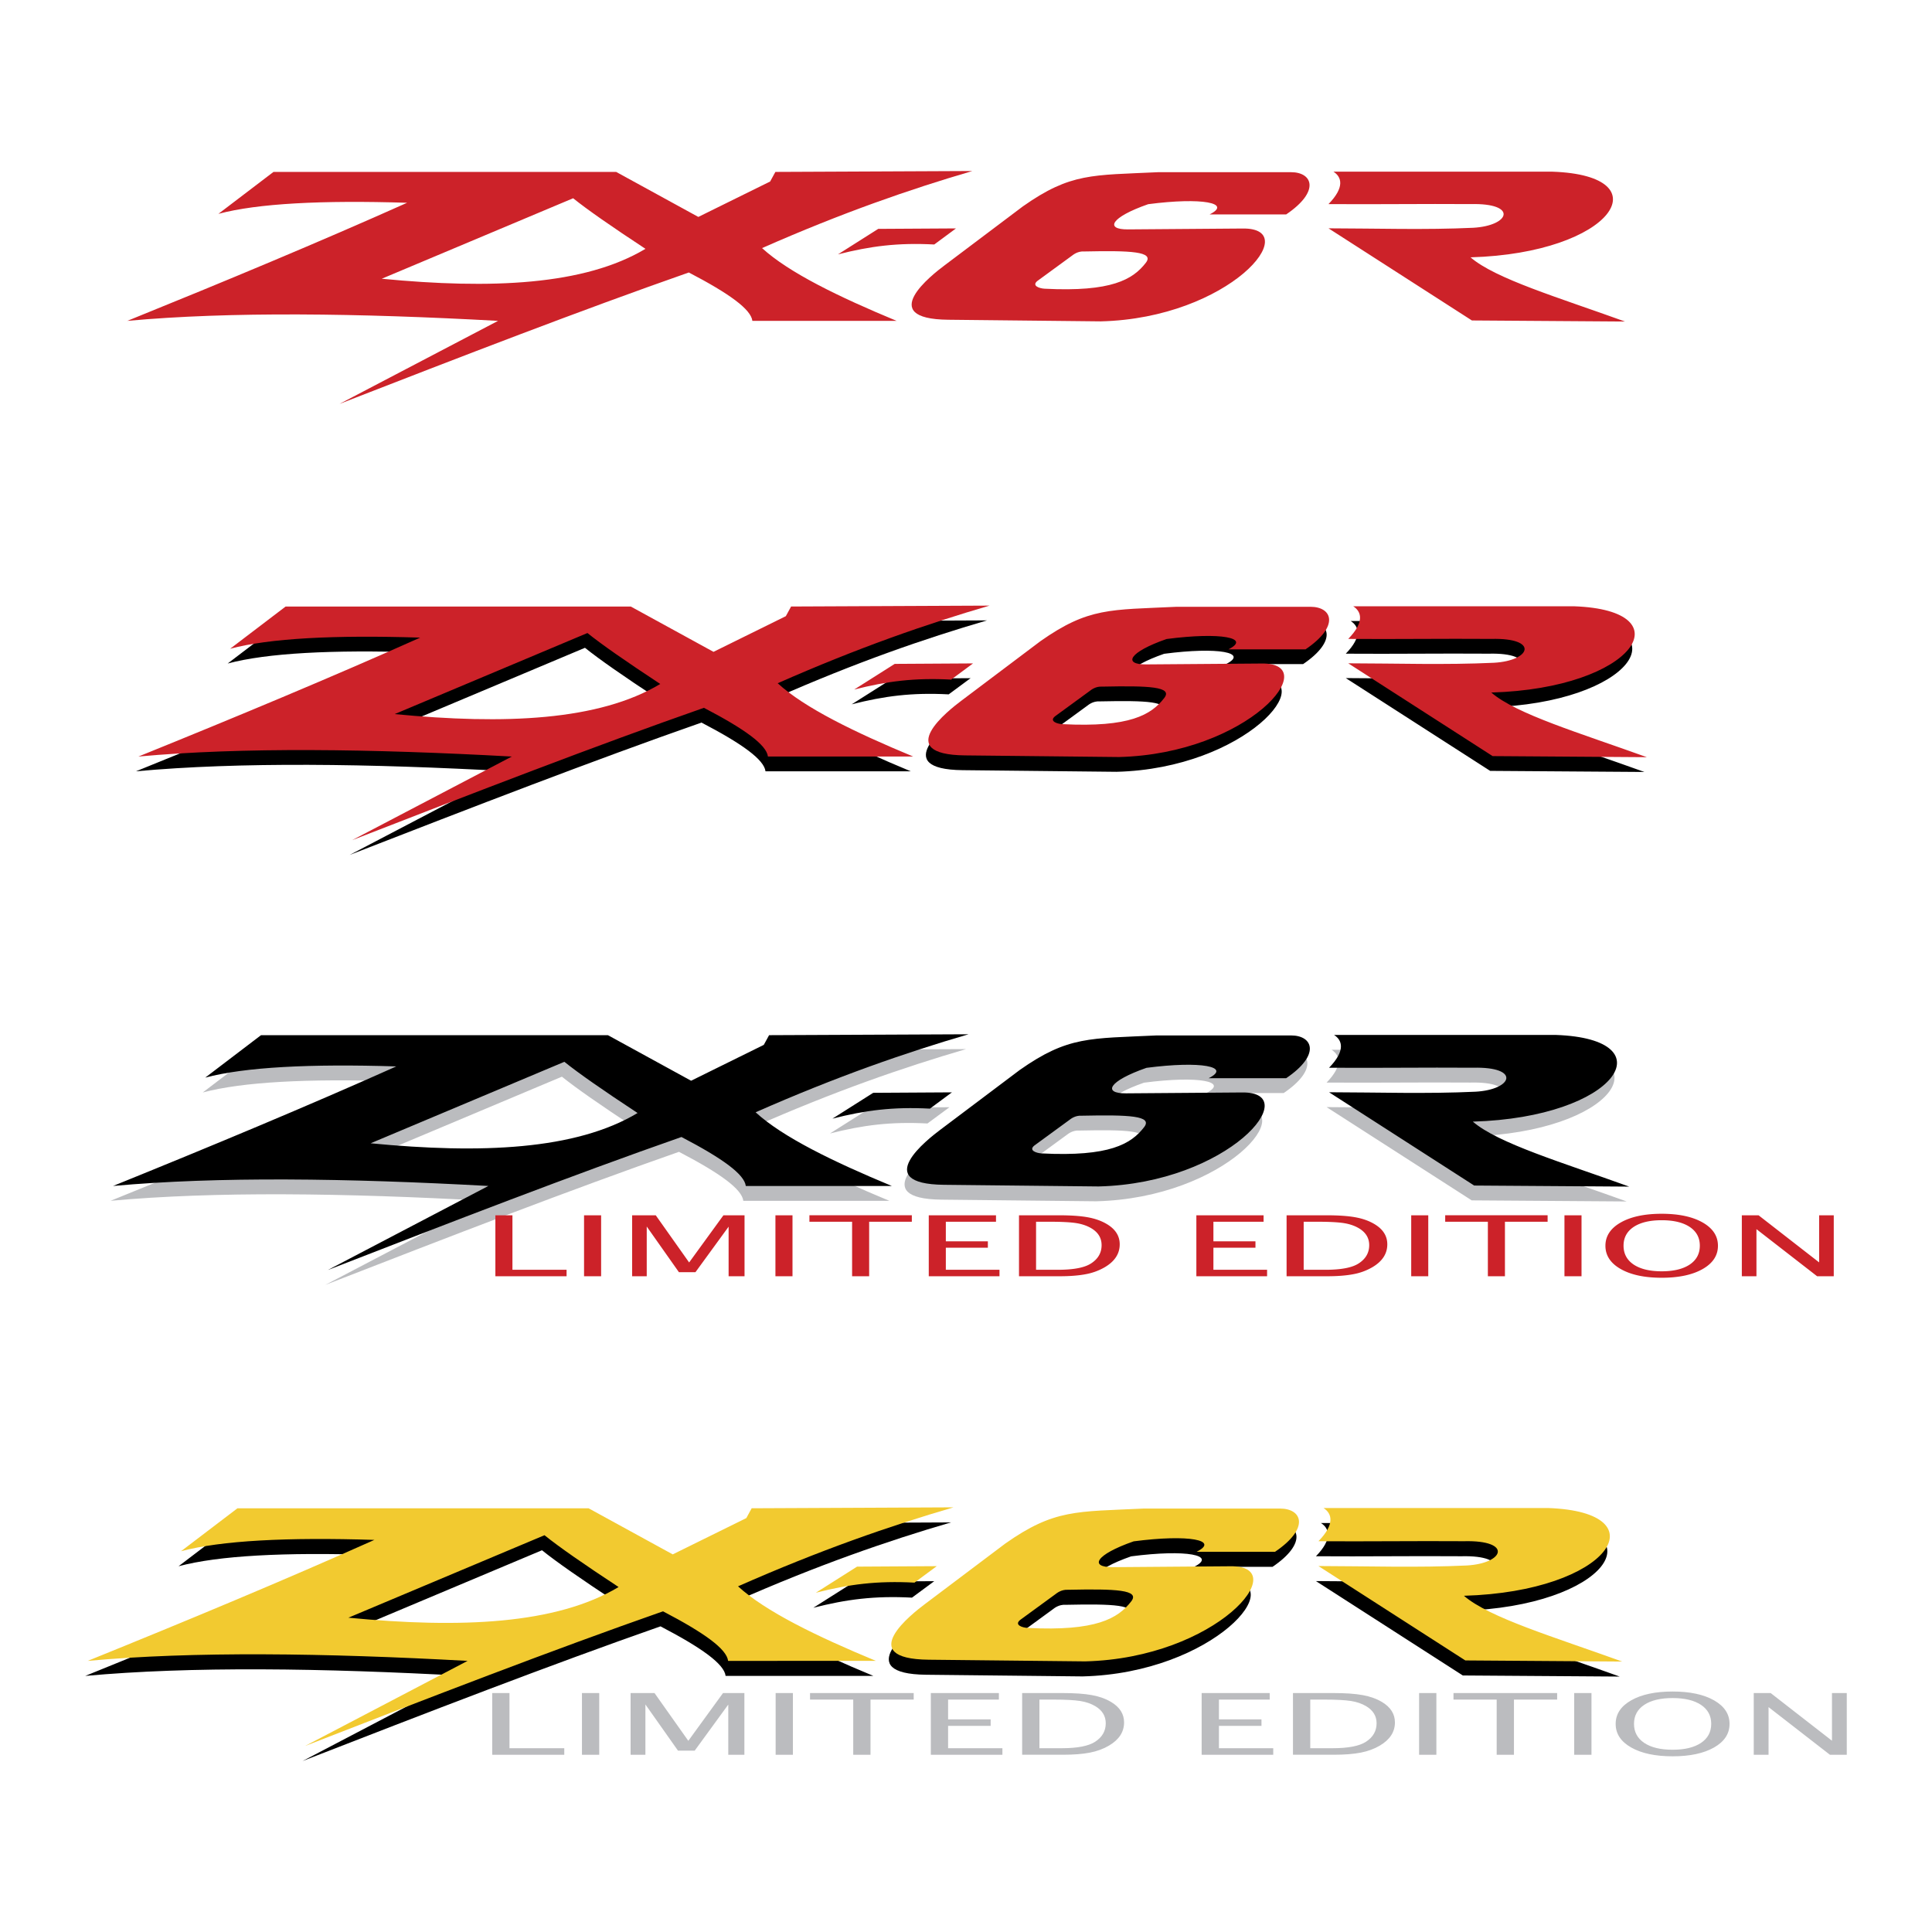 <svg xmlns="http://www.w3.org/2000/svg" width="2500" height="2500" viewBox="0 0 192.756 192.756"><g fill-rule="evenodd" clip-rule="evenodd"><path fill="#fff" d="M0 0h192.756v192.756H0V0z"/><path d="M83.604 25.379l4.017-2.544 7.758-.046c-.723.534-1.447 1.069-2.168 1.604-3.629-.193-6.384.163-9.607.986zM133.043 17.129c7.285.002 14.57-.002 21.857 0 11.057.387 6.059 8.136-8.184 8.545 2.467 2.137 8.781 4.01 15.41 6.405l-15.275-.107-14.305-9.192c4.812.007 9.629.17 14.441-.055 3.676-.208 4.48-2.479-.264-2.363-4.727-.035-9.451.037-14.178.001 1.644-1.69 1.314-2.706.498-3.234zM120.682 21.394h7.639c3.426-2.32 2.629-4.215.486-4.215h-13.256c-6.57.317-8.717.045-13.496 3.41l-7.847 5.909c-1.151.866-6.93 5.326.39 5.403l15.237.162c12.838-.319 20.391-9.365 14.125-9.263l-11.428.087c-2.311.017-1.738-1.204 2.023-2.515 5.39-.705 8.381-.108 6.127 1.022zm-17.176 6.632c-.604.483.193.752.719.779 6.68.341 8.805-.923 10.092-2.584.877-1.131-1.486-1.23-6.139-1.132-.668-.045-1.111.336-1.236.427-1.217.886-2.292 1.675-3.436 2.51z" fill="#cc2229"/><path d="M21.79 21.336l5.495-4.183h34.19l8.198 4.49 7.165-3.535.522-.956 19.654-.089c-6.221 1.817-12.996 4.167-20.983 7.69 2.672 2.445 7.634 4.859 13.423 7.26H75.065c-.141-1.152-2.274-2.705-6.341-4.827-10.717 3.749-22.746 8.404-34.851 13.112l15.819-8.285c-13.953-.767-26.701-.941-36.989 0 9.698-3.928 19.131-7.855 27.914-11.782-8.495-.266-14.914.061-18.827 1.105zm16.297 6.474c10.903 1.053 20.224.66 26.31-2.984-3.405-2.242-5.781-3.894-7.215-5.046l-19.095 8.03z" fill="#cc2229"/><path d="M81.146 160.408l4.116-2.607 7.949-.047-2.221 1.643c-3.721-.198-6.544.167-9.844 1.011zM131.797 151.955c7.465.002 14.93-.002 22.395 0 11.328.396 6.207 8.336-8.385 8.754 2.529 2.191 8.998 4.109 15.789 6.562l-15.65-.109-14.656-9.418c4.932.008 9.867.174 14.797-.057 3.766-.213 4.59-2.539-.271-2.42-4.842-.037-9.684.037-14.523 0 1.68-1.73 1.34-2.771.504-3.312zM119.133 156.324h7.826c3.512-2.377 2.693-4.318.498-4.318h-13.582c-6.732.324-8.93.047-13.824 3.494l-8.042 6.053c-1.179.889-7.1 5.457.399 5.537l15.609.166c13.154-.328 20.893-9.596 14.473-9.49l-11.707.09c-2.367.018-1.781-1.234 2.07-2.578 5.526-.723 8.588-.11 6.28 1.046zm-17.598 6.795c-.617.496.199.771.736.799 6.844.35 9.021-.945 10.34-2.648.898-1.158-1.521-1.26-6.289-1.158-.686-.047-1.141.344-1.268.438-1.245.905-2.345 1.714-3.519 2.569z"/><path d="M17.813 156.266l5.63-4.285 35.03-.002 8.398 4.602 7.34-3.621.536-.98c6.711-.029 13.423-.061 20.136-.092-6.374 1.863-13.314 4.27-21.497 7.879 2.737 2.506 7.821 4.979 13.752 7.439H72.395c-.145-1.18-2.33-2.771-6.496-4.945-10.98 3.84-23.305 8.609-35.706 13.434l16.208-8.488c-14.296-.785-27.357-.965-37.897 0 9.937-4.023 19.601-8.049 28.599-12.07-8.705-.276-15.281.058-19.29 1.129zm16.697 6.63c11.171 1.08 20.721.678 26.956-3.057-3.488-2.297-5.923-3.99-7.392-5.17l-19.564 8.227z"/><path d="M81.396 158.908l4.116-2.605 7.949-.047c-.741.547-1.482 1.094-2.222 1.643-3.72-.2-6.543.165-9.843 1.009zM132.047 150.455c7.465.004 14.93 0 22.395 0 11.328.396 6.207 8.336-8.385 8.756 2.529 2.189 8.996 4.107 15.789 6.562l-15.65-.111-14.656-9.418c4.932.008 9.865.176 14.797-.055 3.764-.213 4.59-2.541-.271-2.422-4.842-.035-9.684.037-14.523.002 1.68-1.732 1.342-2.773.504-3.314zM119.383 154.824h7.826c3.512-2.377 2.693-4.316.498-4.316h-13.582c-6.732.324-8.93.045-13.826 3.492l-8.04 6.055c-1.179.887-7.1 5.457.399 5.535l15.609.166c13.154-.326 20.893-9.594 14.473-9.49l-11.707.09c-2.367.018-1.781-1.232 2.072-2.576 5.524-.725 8.586-.112 6.278 1.044zm-17.598 6.795c-.617.496.199.771.736.799 6.844.35 9.021-.945 10.34-2.646.898-1.158-1.521-1.26-6.289-1.16-.686-.045-1.141.344-1.268.438-1.245.907-2.345 1.714-3.519 2.569z" fill="#f2ca30"/><path d="M18.062 154.766l5.63-4.285h35.029l8.399 4.6 7.34-3.621.535-.979 20.137-.092c-6.374 1.861-13.314 4.268-21.498 7.879 2.738 2.504 7.821 4.979 13.753 7.438H72.644c-.145-1.18-2.33-2.77-6.496-4.945-10.981 3.842-23.305 8.609-35.706 13.434l16.207-8.488c-14.296-.785-27.356-.963-37.897 0 9.937-4.023 19.601-8.047 28.599-12.07-8.703-.276-15.279.06-19.289 1.129zm16.698 6.632c11.171 1.078 20.721.676 26.956-3.059-3.489-2.297-5.923-3.988-7.392-5.17l-19.564 8.229z" fill="#f2ca30"/><path d="M49.108 175.072v-6.156h1.723v5.504h5.466v.652h-7.189zm8.954 0v-6.156h1.723v6.156h-1.723zm4.853 0v-6.156h2.387l3.371 4.766 3.463-4.766h2.132v6.156H72.66v-5.006l-3.348 4.594h-1.67l-3.25-4.607v5.02h-1.477v-.001zm14.471 0v-6.156h1.723v6.156h-1.723zm7.741 0v-5.502h-4.31v-.654H91.16v.654h-4.309v5.502h-1.724zm7.742 0v-6.156h6.79v.654h-5.067v1.975h4.245v.646h-4.245v2.229h5.418v.652h-7.141zm9.111 0v-6.156h4.037c1.205 0 2.178.068 2.92.205.742.135 1.383.365 1.924.689.861.516 1.289 1.195 1.289 2.037 0 .951-.504 1.723-1.51 2.314-.547.324-1.18.557-1.9.699-.719.141-1.619.211-2.697.211h-4.063v.001zm1.723-.652h2.207c1.578 0 2.697-.215 3.352-.645.707-.457 1.059-1.072 1.059-1.844 0-.723-.348-1.291-1.041-1.705-.424-.252-.926-.424-1.51-.518-.586-.092-1.469-.139-2.646-.139h-1.42v4.851h-.001zm16.186.652v-6.156h6.789v.654h-5.064v1.975h4.244v.646h-4.244v2.229h5.418v.652h-7.143zm9.111 0v-6.156h4.039c1.203 0 2.176.068 2.918.205.744.135 1.385.365 1.926.689.859.516 1.289 1.195 1.289 2.037 0 .951-.504 1.723-1.51 2.314-.547.324-1.18.557-1.9.699-.721.141-1.619.211-2.697.211H129v.001zm1.725-.652h2.207c1.578 0 2.695-.215 3.352-.645.705-.457 1.059-1.072 1.059-1.844 0-.723-.348-1.291-1.043-1.705-.422-.252-.924-.424-1.51-.518-.586-.092-1.467-.139-2.645-.139h-1.42v4.851zm10.859.652v-6.156h1.723v6.156h-1.723zm7.74 0v-5.502h-4.309v-.654h10.342v.654h-4.309v5.502h-1.724zm7.735 0v-6.156h1.723v6.156h-1.723zm9.82.155c-1.727 0-3.105-.295-4.137-.881s-1.547-1.369-1.547-2.352c0-.98.516-1.764 1.547-2.35 1.031-.588 2.41-.881 4.137-.881 1.723 0 3.102.293 4.133.881 1.029.586 1.545 1.369 1.545 2.35 0 .982-.516 1.766-1.545 2.352-1.032.586-2.41.881-4.133.881zm0-.655c1.207 0 2.15-.229 2.832-.684.678-.455 1.018-1.09 1.018-1.902 0-.807-.34-1.438-1.018-1.891-.682-.451-1.625-.68-2.832-.68-1.211 0-2.156.229-2.836.68-.678.453-1.018 1.084-1.018 1.891 0 .812.34 1.447 1.018 1.902.68.456 1.625.684 2.836.684zm8.092.5v-6.156h1.688l6.117 4.756v-4.756h1.477v6.156h-1.682l-6.123-4.754v4.754h-1.477z" fill="#bbbcbf"/><path d="M84.975 70.271l4.046-2.562 7.814-.047-2.184 1.615c-3.657-.194-6.432.165-9.676.994zM134.766 61.962c7.34.002 14.678-.002 22.016 0 11.137.39 6.102 8.194-8.242 8.606 2.484 2.153 8.844 4.039 15.52 6.451l-15.385-.108-14.406-9.258c4.848.007 9.699.172 14.545-.055 3.701-.209 4.514-2.497-.266-2.38-4.76-.035-9.52.036-14.279.001 1.653-1.702 1.321-2.725.497-3.257zM122.318 66.257h7.693c3.451-2.337 2.646-4.245.488-4.245h-13.352c-6.617.319-8.779.046-13.59 3.435l-7.905 5.951c-1.159.873-6.979 5.365.393 5.442l15.345.163c12.932-.321 20.537-9.432 14.229-9.329l-11.51.088c-2.326.018-1.752-1.212 2.037-2.533 5.43-.711 8.442-.109 6.172 1.028zm-17.3 6.68c-.605.487.195.758.725.785 6.729.343 8.869-.93 10.166-2.604.881-1.138-1.498-1.238-6.184-1.14-.674-.045-1.121.339-1.246.431-1.225.893-2.307 1.687-3.461 2.528z"/><path d="M22.716 66.199l5.534-4.212 34.436-.001 8.256 4.522 7.216-3.56.527-.963 19.794-.089c-6.265 1.83-13.087 4.196-21.132 7.745 2.691 2.462 7.688 4.894 13.52 7.312H76.374c-.142-1.16-2.29-2.725-6.386-4.862-10.795 3.775-22.91 8.464-35.101 13.205l15.932-8.343c-14.053-.772-26.892-.948-37.254 0 9.768-3.956 19.268-7.912 28.113-11.866-8.556-.269-15.021.061-18.962 1.112zm16.414 6.52c10.982 1.061 20.369.665 26.499-3.005-3.429-2.258-5.822-3.922-7.267-5.083L39.13 72.719z"/><path d="M85.22 68.798l4.046-2.562 7.814-.047-2.184 1.615c-3.656-.194-6.431.165-9.676.994zM135.012 60.488c7.338.002 14.676-.001 22.016 0 11.137.391 6.102 8.195-8.242 8.606 2.484 2.153 8.844 4.039 15.52 6.451l-15.385-.108-14.406-9.258c4.848.007 9.697.171 14.545-.055 3.701-.209 4.514-2.497-.268-2.38-4.758-.036-9.518.036-14.277.001 1.653-1.702 1.319-2.725.497-3.257zM122.564 64.784h7.691c3.451-2.337 2.648-4.245.49-4.245h-13.352c-6.617.319-8.779.046-13.592 3.434l-7.904 5.951c-1.159.872-6.979 5.365.393 5.442l15.345.163c12.93-.321 20.537-9.432 14.229-9.329l-11.512.088c-2.326.018-1.75-1.212 2.037-2.533 5.433-.711 8.445-.109 6.175 1.029zm-17.3 6.679c-.607.486.195.758.725.785 6.729.344 8.869-.93 10.164-2.603.883-1.138-1.496-1.238-6.182-1.14-.676-.045-1.121.339-1.246.431-1.225.892-2.307 1.686-3.461 2.527z" fill="#cc2229"/><path d="M22.961 64.726l5.535-4.212 34.435-.001 8.256 4.522 7.216-3.56.526-.963 19.794-.089c-6.266 1.83-13.088 4.196-21.133 7.745 2.691 2.462 7.688 4.894 13.52 7.312H76.617c-.142-1.161-2.29-2.725-6.386-4.862-10.794 3.776-22.909 8.464-35.1 13.206 5.31-2.782 10.621-5.562 15.932-8.343-14.054-.772-26.892-.948-37.254 0 9.768-3.956 19.268-7.912 28.113-11.866-8.554-.27-15.019.059-18.961 1.111zm16.415 6.519c10.982 1.061 20.37.665 26.499-3.005-3.429-2.258-5.822-3.922-7.267-5.083l-19.232 8.088z" fill="#cc2229"/><path d="M82.808 113.088l4.067-2.574 7.854-.047-2.195 1.623c-3.676-.195-6.464.166-9.726.998zM132.855 104.736c7.375.002 14.75-.002 22.127 0 11.193.393 6.133 8.236-8.285 8.65 2.498 2.164 8.891 4.059 15.6 6.484l-15.463-.109-14.48-9.305c4.873.008 9.748.172 14.619-.057 3.721-.209 4.537-2.508-.268-2.391-4.783-.035-9.566.035-14.35 0 1.663-1.709 1.327-2.737.5-3.272zM120.342 109.053h7.732c3.469-2.348 2.662-4.266.492-4.266h-13.42c-6.65.32-8.824.047-13.66 3.451l-7.945 5.982c-1.165.877-7.015 5.393.395 5.469l15.423.164c12.996-.322 20.643-9.48 14.301-9.377l-11.568.09c-2.338.018-1.76-1.219 2.047-2.547 5.459-.714 8.484-.109 6.203 1.034zm-17.387 6.715c-.609.488.195.762.729.789 6.762.346 8.912-.936 10.215-2.617.887-1.145-1.504-1.244-6.213-1.145-.678-.045-1.127.34-1.254.432-1.231.896-2.319 1.695-3.477 2.541z" fill="#bbbcbf"/><path d="M20.231 108.996l5.563-4.234 34.611-.002 8.298 4.547 7.252-3.578.529-.969 19.896-.09c-6.297 1.84-13.155 4.219-21.241 7.785 2.705 2.475 7.728 4.918 13.589 7.35H74.161c-.143-1.166-2.302-2.738-6.418-4.887-10.85 3.795-23.027 8.508-35.28 13.273 5.337-2.797 10.676-5.592 16.014-8.387-14.125-.777-27.03-.953-37.444 0 9.818-3.977 19.367-7.953 28.257-11.928-8.6-.269-15.098.062-19.059 1.12zm16.499 6.553c11.038 1.064 20.473.668 26.634-3.021-3.447-2.27-5.852-3.941-7.304-5.107l-19.33 8.128z" fill="#bbbcbf"/><path d="M83.055 111.607l4.066-2.576 7.854-.047-2.195 1.625c-3.675-.197-6.463.164-9.725.998zM133.102 103.256c7.377.002 14.752-.002 22.127 0 11.193.391 6.135 8.234-8.283 8.648 2.498 2.164 8.889 4.061 15.6 6.484l-15.465-.107-14.48-9.307c4.873.008 9.748.174 14.621-.055 3.719-.211 4.535-2.51-.268-2.393-4.785-.035-9.568.037-14.352.002 1.662-1.71 1.326-2.739.5-3.272zM120.59 107.572h7.732c3.469-2.348 2.66-4.266.492-4.266h-13.42c-6.652.32-8.824.045-13.66 3.451l-7.946 5.98c-1.165.877-7.015 5.393.395 5.471l15.424.164c12.996-.322 20.641-9.48 14.299-9.377l-11.568.088c-2.338.018-1.76-1.219 2.047-2.545 5.459-.714 8.486-.108 6.205 1.034zm-17.389 6.715c-.609.488.197.762.729.789 6.762.344 8.914-.936 10.217-2.617.885-1.145-1.506-1.244-6.215-1.145-.678-.047-1.127.34-1.252.432-1.231.897-2.319 1.695-3.479 2.541z"/><path d="M20.478 107.514l5.563-4.234h34.611l8.299 4.545 7.252-3.578.529-.967c6.631-.029 13.263-.061 19.896-.09-6.297 1.84-13.154 4.217-21.241 7.783 2.705 2.477 7.728 4.92 13.589 7.352H74.409c-.143-1.166-2.302-2.738-6.419-4.887-10.85 3.793-23.027 8.506-35.28 13.271l16.014-8.385c-14.125-.777-27.03-.953-37.444 0 9.817-3.977 19.366-7.953 28.257-11.928-8.599-.269-15.098.061-19.059 1.118zm16.499 6.552c11.038 1.066 20.473.67 26.634-3.02-3.447-2.27-5.853-3.943-7.304-5.109l-19.33 8.129z"/><path d="M49.424 127.332v-6.082h1.702v5.436h5.401v.646h-7.103zm8.847 0v-6.082h1.703v6.082h-1.703zm4.796 0v-6.082h2.358l3.33 4.707 3.422-4.707h2.106v6.082h-1.589v-4.947l-3.308 4.541h-1.65l-3.211-4.555v4.961h-1.458zm14.298 0v-6.082h1.703v6.082h-1.703zm7.649 0v-5.438h-4.258v-.645h10.218v.645h-4.258v5.438h-1.702zm7.649 0v-6.082h6.708v.645h-5.005v1.953h4.193v.637h-4.193v2.201h5.353v.646h-7.056zm9.003 0v-6.082h3.988c1.191 0 2.152.066 2.885.201.734.133 1.367.361 1.902.682.85.51 1.273 1.182 1.273 2.014 0 .939-.498 1.701-1.492 2.285a5.893 5.893 0 0 1-1.877.691c-.711.139-1.6.209-2.666.209h-4.013zm1.701-.646h2.182c1.559 0 2.664-.211 3.312-.637.697-.451 1.045-1.059 1.045-1.82 0-.715-.342-1.277-1.029-1.686-.418-.248-.914-.418-1.492-.512-.578-.09-1.451-.137-2.613-.137h-1.404v4.792h-.001zm15.994.646v-6.082h6.707v.645h-5.006v1.953h4.195v.637h-4.195v2.201h5.355v.646h-7.056zm9.002 0v-6.082h3.99c1.189 0 2.15.066 2.885.201.732.133 1.367.361 1.9.682.85.51 1.273 1.182 1.273 2.014 0 .939-.498 1.701-1.492 2.285a5.857 5.857 0 0 1-1.877.691c-.711.139-1.6.209-2.666.209h-4.013zm1.703-.646h2.182c1.559 0 2.662-.211 3.311-.637.697-.451 1.047-1.059 1.047-1.82 0-.715-.344-1.277-1.031-1.686-.418-.248-.912-.418-1.49-.512-.58-.09-1.451-.137-2.615-.137h-1.402v4.792h-.002zm10.731.646v-6.082h1.701v6.082h-1.701zm7.648 0v-5.438h-4.258v-.645h10.219v.645h-4.258v5.438h-1.703zm7.641 0v-6.082h1.703v6.082h-1.703zm9.703.15c-1.705 0-3.068-.289-4.086-.869-1.02-.578-1.529-1.354-1.529-2.322 0-.971.51-1.744 1.529-2.324 1.018-.578 2.381-.869 4.086-.869 1.701 0 3.064.291 4.084.869 1.018.58 1.527 1.354 1.527 2.324 0 .969-.51 1.744-1.527 2.322-1.019.58-2.383.869-4.084.869zm0-.644c1.193 0 2.125-.227 2.799-.676.67-.451 1.004-1.078 1.004-1.881 0-.797-.334-1.418-1.004-1.867-.674-.447-1.605-.672-2.799-.672-1.197 0-2.129.225-2.803.672-.668.449-1.004 1.07-1.004 1.867 0 .803.336 1.43 1.004 1.881.674.449 1.606.676 2.803.676zm7.994.494v-6.082h1.67l6.043 4.699v-4.699h1.459v6.082h-1.66l-6.053-4.699v4.699h-1.459z" fill="#cc2229"/></g></svg>